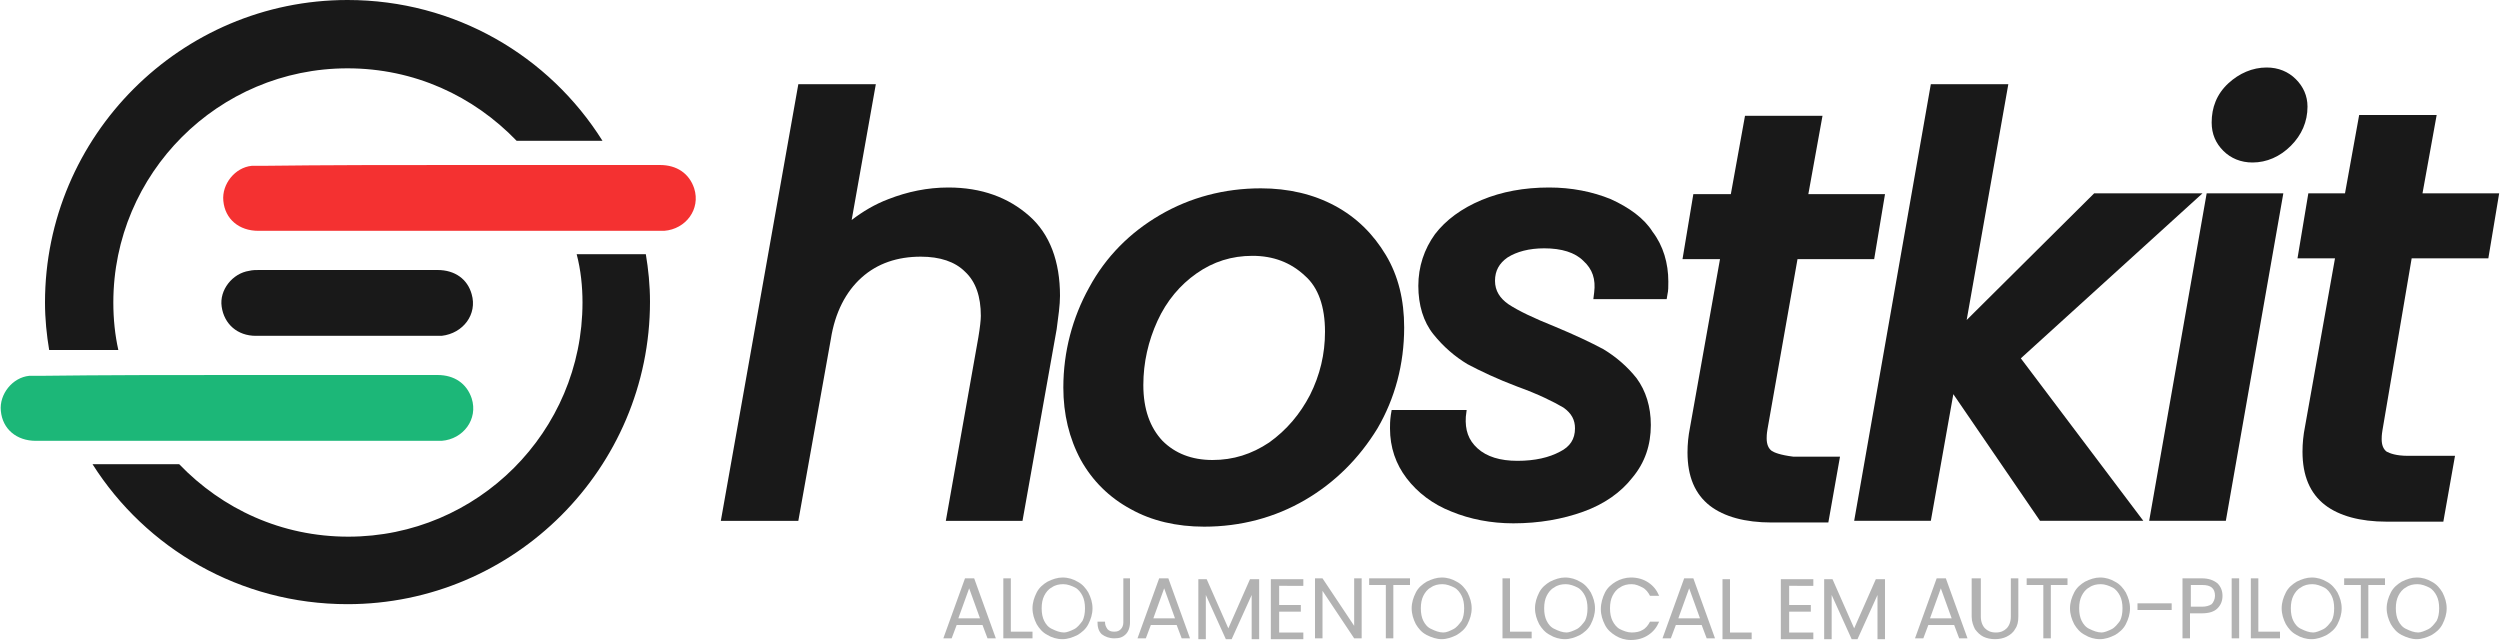 <svg xmlns="http://www.w3.org/2000/svg" xmlns:xlink="http://www.w3.org/1999/xlink" id="Layer_1" x="0px" y="0px" viewBox="0 0 300 76.8" style="enable-background:new 0 0 300 76.8;" xml:space="preserve"> <g> <g> <g> <path style="fill:#1CB778;" d="M28.4,45c8,0,16.1,0,24.1,0c2,0,3.5,1,4.1,2.8c0.8,2.5-1,4.9-3.6,5.1c-0.2,0-0.3,0-0.5,0 c-16.1,0-32.2,0-48.2,0c-2.3,0-4-1.4-4.2-3.6c-0.2-2,1.4-4,3.4-4.2c0.4,0,0.8,0,1.2,0C12.6,45,20.5,45,28.4,45z"></path> <path style="fill:#F43131;" d="M55.1,19.8c8,0,16.1,0,24.1,0c2,0,3.5,1,4.1,2.8c0.8,2.5-1,4.9-3.6,5.1c-0.2,0-0.3,0-0.5,0 c-16.1,0-32.2,0-48.2,0c-2.3,0-4-1.4-4.2-3.6c-0.2-2,1.4-4,3.4-4.2c0.4,0,0.8,0,1.2,0C39.2,19.8,47.2,19.8,55.1,19.8z"></path> <g> <path style="fill:#191919;" d="M56.6,35.3c-0.5-1.8-2-2.9-4.1-2.9c-3.7,0-7.5,0-11.2,0c-3.4,0-6.8,0-10.2,0 c-0.4,0-0.8,0-1.2,0.1c-2,0.3-3.6,2.3-3.3,4.3c0.3,2.1,1.9,3.5,4.1,3.5c7.3,0,14.6,0,21.9,0c0.1,0,0.3,0,0.4,0 C55.6,40,57.3,37.7,56.6,35.3z"></path> </g> </g> <g> <path style="fill:#191919;" d="M13.6,36.3c0-15.5,12.6-28.1,28.1-28.1c8,0,15.1,3.3,20.3,8.7c2.3,0,4.6,0,6.8,0 c1.2,0,2.4,0,3.5,0C65.9,6.7,54.6,0,41.7,0C21.7,0,5.4,16.3,5.4,36.3c0,2,0.2,3.9,0.5,5.7c2.8,0,5.5,0,8.3,0 C13.8,40.2,13.6,38.3,13.6,36.3z"></path> <path style="fill:#191919;" d="M69.9,36.3c0,15.5-12.6,28.1-28.1,28.1c-8,0-15.1-3.3-20.3-8.7c-3.5,0-6.9,0-10.4,0 c6.4,10.1,17.7,16.8,30.6,16.8c20,0,36.3-16.3,36.3-36.3c0-2-0.2-3.9-0.5-5.7c-2.8,0-5.5,0-8.3,0C69.7,32.4,69.9,34.4,69.9,36.3z "></path> </g> </g> <g> <g> <g> <path style="fill:#191919;" d="M113.8,22.5c-2.5,0-4.9,0.5-7.2,1.4c-1.6,0.6-3.1,1.5-4.4,2.5l2.9-16.3h-9.3l-9.3,52.4h9.3 l3.9-21.8l0,0c0.5-3.2,1.8-5.7,3.7-7.4c1.9-1.7,4.3-2.5,7.1-2.5c2.3,0,4.1,0.6,5.3,1.8c1.3,1.2,1.9,3,1.9,5.3 c0,0.5-0.1,1.4-0.3,2.6l-3.9,22h9.2l4.1-23c0.2-1.5,0.4-2.9,0.4-4c0-4.1-1.2-7.4-3.7-9.6C121,23.7,117.8,22.5,113.8,22.5z"></path> <path style="fill:#191919;" d="M166.3,30.6L166.3,30.6c-1.5-2.5-3.5-4.5-6.1-5.9c-2.6-1.4-5.6-2.1-8.9-2.1 c-4.4,0-8.5,1.1-12.1,3.2c-3.6,2.1-6.5,5-8.5,8.7c-2,3.6-3.1,7.7-3.1,12c0,3.2,0.7,6.1,2.1,8.7c1.4,2.5,3.4,4.5,6,5.9 c2.5,1.4,5.5,2.1,8.8,2.1c4.4,0,8.5-1.1,12.1-3.2c3.6-2.1,6.5-5,8.7-8.6c2.1-3.6,3.2-7.7,3.2-12.1 C168.5,36,167.8,33.1,166.3,30.6z M159,39.8c0,2.7-0.6,5.2-1.8,7.6c-1.2,2.3-2.8,4.2-4.9,5.7c-2.1,1.4-4.3,2.1-6.8,2.1 c-2.5,0-4.5-0.8-6-2.3c-1.5-1.6-2.3-3.8-2.3-6.7c0-2.7,0.6-5.3,1.7-7.7c1.1-2.4,2.7-4.3,4.7-5.7c2-1.4,4.2-2.1,6.7-2.1 c2.5,0,4.6,0.8,6.3,2.4C158.2,34.5,159,36.8,159,39.8z"></path> <path style="fill:#191919;" d="M193.3,23.9c-2.2-0.9-4.7-1.4-7.4-1.4c-3,0-5.7,0.5-8.1,1.5c-2.4,1-4.3,2.4-5.6,4.1 c-1.3,1.8-2,3.9-2,6.2c0,2.3,0.6,4.3,1.8,5.8c1.2,1.5,2.6,2.7,4.1,3.6c1.5,0.8,3.6,1.8,6,2.7c2.5,0.9,4.3,1.8,5.5,2.5 c1,0.7,1.4,1.5,1.4,2.5c0,1.3-0.6,2.2-1.8,2.8c-1.3,0.7-3,1.1-5.1,1.1c-2.1,0-3.7-0.5-4.8-1.5c-1.1-1-1.5-2.2-1.4-3.8l0.1-0.8 h-9l-0.1,0.6c-0.1,0.7-0.1,1.2-0.1,1.6c0,2.3,0.7,4.3,2,6c1.3,1.7,3.1,3.1,5.4,4c2.2,0.9,4.7,1.4,7.4,1.4c3.1,0,5.9-0.5,8.4-1.4 c2.5-0.9,4.5-2.3,5.9-4.1c1.5-1.8,2.2-3.9,2.2-6.3c0-2.2-0.6-4.1-1.7-5.6c-1.1-1.4-2.5-2.6-4-3.5c-1.5-0.8-3.4-1.7-5.8-2.7 c-2.5-1-4.4-1.9-5.6-2.7c-1-0.7-1.6-1.6-1.6-2.8c0-1.2,0.5-2.1,1.5-2.8c1.1-0.7,2.6-1.1,4.4-1.1c2.1,0,3.7,0.5,4.7,1.5 c1.1,1,1.5,2.2,1.3,3.8l-0.1,0.8h8.8l0.1-0.6c0.1-0.4,0.1-0.9,0.1-1.5c0-2.2-0.6-4.3-1.9-6C197.3,26.2,195.5,24.9,193.3,23.9z"></path> <path style="fill:#191919;" d="M212.6,54.1L212.6,54.1c-0.4-0.3-0.6-0.8-0.6-1.5c0-0.2,0-0.5,0.1-1.1l3.6-20.4h9.2l1.3-7.8h-9.2 l1.7-9.4h-9.3l-1.7,9.4h-4.5l-1.3,7.8h4.5l-3.6,20.2c-0.2,1-0.3,2-0.3,3c0,2.9,0.9,5,2.7,6.4c1.7,1.3,4.2,2,7.4,2h6.8l1.4-7.9 h-5.6C213.6,54.6,212.9,54.3,212.6,54.1z"></path> <polygon style="fill:#191919;" points="264.3,23.2 251.3,23.2 236,38.4 241,10.1 231.7,10.1 222.5,62.5 231.7,62.5 234.4,47.3 244.8,62.5 257.2,62.5 242.5,43 "></polygon> <path style="fill:#191919;" d="M275.5,9.5c-0.9-0.9-2.1-1.4-3.5-1.4c-1.7,0-3.3,0.7-4.6,1.9c-1.4,1.3-2,2.9-2,4.7 c0,1.4,0.5,2.5,1.4,3.4c0.9,0.9,2.1,1.4,3.5,1.4c1.7,0,3.3-0.7,4.6-2c1.3-1.3,2-2.9,2-4.7C276.9,11.5,276.4,10.4,275.5,9.5z"></path> <polygon style="fill:#191919;" points="257.9,62.5 267.1,62.5 274,23.2 264.8,23.2 "></polygon> <path style="fill:#191919;" d="M289.4,31h9.2l1.3-7.8h-9.2l1.7-9.4h-9.3l-1.7,9.4H277l-1.3,7.8h4.5l-3.6,20.2 c-0.2,1-0.3,2-0.3,3c0,2.9,0.9,5,2.7,6.4c1.7,1.3,4.2,2,7.4,2h6.8l1.4-7.9h-5.6c-1.5,0-2.2-0.3-2.6-0.5 c-0.4-0.3-0.6-0.8-0.6-1.5c0-0.2,0-0.5,0.1-1.1L289.4,31z"></path> </g> <g> <path style="fill:#B2B2B2;" d="M117.9,75h-3.1l-0.6,1.6h-1l2.6-7.2h1.1l2.6,7.2h-1L117.9,75z M117.6,74.2l-1.3-3.6l-1.3,3.6 H117.6z"></path> <path style="fill:#B2B2B2;" d="M121.4,75.8h2.5v0.8h-3.5v-7.2h0.9V75.8z"></path> <path style="fill:#B2B2B2;" d="M125.7,76.2c-0.6-0.3-1-0.8-1.3-1.3c-0.3-0.6-0.5-1.2-0.5-1.9s0.2-1.3,0.5-1.9 c0.3-0.6,0.8-1,1.3-1.3c0.6-0.3,1.2-0.5,1.8-0.5c0.7,0,1.3,0.2,1.8,0.5c0.6,0.3,1,0.8,1.3,1.3c0.3,0.6,0.5,1.2,0.5,1.9 c0,0.7-0.2,1.3-0.5,1.9c-0.3,0.6-0.8,1-1.3,1.3c-0.6,0.3-1.2,0.5-1.8,0.5C126.8,76.7,126.2,76.5,125.7,76.2z M128.9,75.5 c0.4-0.2,0.7-0.6,1-1c0.2-0.4,0.3-0.9,0.3-1.5c0-0.6-0.1-1.1-0.3-1.5c-0.2-0.4-0.5-0.8-0.9-1c-0.4-0.2-0.9-0.4-1.4-0.4 c-0.5,0-1,0.1-1.4,0.4c-0.4,0.2-0.7,0.6-0.9,1c-0.2,0.4-0.3,0.9-0.3,1.5c0,0.6,0.1,1.1,0.3,1.5c0.2,0.4,0.5,0.8,1,1 c0.4,0.2,0.9,0.4,1.4,0.4C128,75.9,128.5,75.7,128.9,75.5z"></path> <path style="fill:#B2B2B2;" d="M135.6,69.4v5.3c0,0.6-0.2,1.1-0.5,1.4c-0.4,0.4-0.8,0.5-1.4,0.5c-0.6,0-1.1-0.2-1.5-0.5 c-0.4-0.4-0.5-0.9-0.5-1.5h0.9c0,0.4,0.1,0.6,0.3,0.9c0.2,0.2,0.4,0.3,0.8,0.3c0.4,0,0.6-0.1,0.8-0.3c0.2-0.2,0.3-0.5,0.3-0.8 v-5.3H135.6z"></path> <path style="fill:#B2B2B2;" d="M141.2,75h-3.1l-0.6,1.6h-1l2.6-7.2h1.1l2.6,7.2h-1L141.2,75z M141,74.2l-1.3-3.6l-1.3,3.6H141z"></path> <path style="fill:#B2B2B2;" d="M151.1,69.5v7.2h-0.9v-5.3l-2.4,5.3h-0.7l-2.4-5.3v5.3h-0.9v-7.2h1l2.6,5.9l2.6-5.9H151.1z"></path> <path style="fill:#B2B2B2;" d="M153.5,70.2v2.4h2.6v0.8h-2.6v2.5h2.9v0.8h-3.9v-7.2h3.9v0.8H153.5z"></path> <path style="fill:#B2B2B2;" d="M163.4,76.6h-0.9l-3.8-5.7v5.7h-0.9v-7.2h0.9l3.8,5.7v-5.7h0.9V76.6z"></path> <path style="fill:#B2B2B2;" d="M169.2,69.4v0.8h-2v6.4h-0.9v-6.4h-2v-0.8H169.2z"></path> <path style="fill:#B2B2B2;" d="M171.2,76.2c-0.6-0.3-1-0.8-1.3-1.3c-0.3-0.6-0.5-1.2-0.5-1.9s0.2-1.3,0.5-1.9 c0.3-0.6,0.8-1,1.3-1.3c0.6-0.3,1.2-0.5,1.8-0.5c0.7,0,1.3,0.2,1.8,0.5c0.6,0.3,1,0.8,1.3,1.3c0.3,0.6,0.5,1.2,0.5,1.9 c0,0.7-0.2,1.3-0.5,1.9c-0.3,0.6-0.8,1-1.3,1.3c-0.6,0.3-1.2,0.5-1.8,0.5C172.4,76.7,171.8,76.5,171.2,76.2z M174.4,75.5 c0.4-0.2,0.7-0.6,1-1c0.2-0.4,0.3-0.9,0.3-1.5c0-0.6-0.1-1.1-0.3-1.5c-0.2-0.4-0.5-0.8-0.9-1c-0.4-0.2-0.9-0.4-1.4-0.4 c-0.5,0-1,0.1-1.4,0.4c-0.4,0.2-0.7,0.6-0.9,1c-0.2,0.4-0.3,0.9-0.3,1.5c0,0.6,0.1,1.1,0.3,1.5c0.2,0.4,0.5,0.8,1,1 c0.4,0.2,0.9,0.4,1.4,0.4C173.6,75.9,174,75.7,174.4,75.5z"></path> <path style="fill:#B2B2B2;" d="M181.3,75.8h2.5v0.8h-3.5v-7.2h0.9V75.8z"></path> <path style="fill:#B2B2B2;" d="M186,76.2c-0.6-0.3-1-0.8-1.3-1.3c-0.3-0.6-0.5-1.2-0.5-1.9s0.2-1.3,0.5-1.9 c0.3-0.6,0.8-1,1.3-1.3c0.6-0.3,1.2-0.5,1.8-0.5c0.7,0,1.3,0.2,1.8,0.5c0.6,0.3,1,0.8,1.3,1.3c0.3,0.6,0.5,1.2,0.5,1.9 c0,0.7-0.2,1.3-0.5,1.9c-0.3,0.6-0.8,1-1.3,1.3c-0.6,0.3-1.2,0.5-1.8,0.5C187.1,76.7,186.5,76.5,186,76.2z M189.2,75.5 c0.4-0.2,0.7-0.6,1-1c0.2-0.4,0.3-0.9,0.3-1.5c0-0.6-0.1-1.1-0.3-1.5c-0.2-0.4-0.5-0.8-0.9-1c-0.4-0.2-0.9-0.4-1.4-0.4 c-0.5,0-1,0.1-1.4,0.4c-0.4,0.2-0.7,0.6-0.9,1c-0.2,0.4-0.3,0.9-0.3,1.5c0,0.6,0.1,1.1,0.3,1.5c0.2,0.4,0.5,0.8,1,1 c0.4,0.2,0.9,0.4,1.4,0.4C188.3,75.9,188.8,75.7,189.2,75.5z"></path> <path style="fill:#B2B2B2;" d="M192.6,71.1c0.3-0.6,0.8-1,1.3-1.3c0.5-0.3,1.2-0.5,1.8-0.5c0.8,0,1.5,0.2,2.1,0.6 c0.6,0.4,1,0.9,1.3,1.6H198c-0.2-0.4-0.5-0.8-0.9-1c-0.4-0.2-0.8-0.4-1.3-0.4c-0.5,0-1,0.1-1.4,0.4c-0.4,0.2-0.7,0.6-0.9,1 c-0.2,0.4-0.3,0.9-0.3,1.5c0,0.6,0.1,1.1,0.3,1.5c0.2,0.4,0.5,0.8,0.9,1c0.4,0.2,0.9,0.4,1.4,0.4c0.5,0,1-0.1,1.3-0.3 c0.4-0.2,0.7-0.6,0.9-1h1.1c-0.3,0.7-0.7,1.2-1.3,1.6c-0.6,0.4-1.3,0.6-2.1,0.6c-0.7,0-1.3-0.2-1.8-0.5c-0.5-0.3-1-0.7-1.3-1.3 c-0.3-0.6-0.5-1.2-0.5-1.9S192.3,71.7,192.6,71.1z"></path> <path style="fill:#B2B2B2;" d="M204.2,75h-3.1l-0.6,1.6h-1l2.6-7.2h1.1l2.6,7.2h-1L204.2,75z M204,74.2l-1.3-3.6l-1.3,3.6H204z"></path> <path style="fill:#B2B2B2;" d="M207.7,75.9h2.5v0.8h-3.5v-7.2h0.9V75.9z"></path> <path style="fill:#B2B2B2;" d="M214.7,70.2v2.4h2.6v0.8h-2.6v2.5h2.9v0.8h-3.9v-7.2h3.9v0.8H214.7z"></path> <path style="fill:#B2B2B2;" d="M226.2,69.5v7.2h-0.9v-5.3l-2.4,5.3h-0.7l-2.4-5.3v5.3h-0.9v-7.2h1l2.6,5.9l2.6-5.9H226.2z"></path> <path style="fill:#B2B2B2;" d="M234.5,75h-3.1l-0.6,1.6h-1l2.6-7.2h1.1l2.6,7.2h-1L234.5,75z M234.2,74.2l-1.3-3.6l-1.3,3.6 H234.2z"></path> <path style="fill:#B2B2B2;" d="M237.7,69.4V74c0,0.6,0.2,1.1,0.5,1.4c0.3,0.3,0.7,0.5,1.3,0.5c0.6,0,1-0.2,1.3-0.5 c0.3-0.3,0.5-0.8,0.5-1.4v-4.6h0.9v4.6c0,0.6-0.1,1.1-0.4,1.5c-0.2,0.4-0.6,0.7-1,0.9s-0.9,0.3-1.4,0.3c-0.5,0-1-0.1-1.4-0.3 s-0.7-0.5-1-0.9c-0.2-0.4-0.4-0.9-0.4-1.5v-4.6H237.7z"></path> <path style="fill:#B2B2B2;" d="M248.1,69.4v0.8h-2v6.4h-0.9v-6.4h-2v-0.8H248.1z"></path> <path style="fill:#B2B2B2;" d="M250.2,76.2c-0.6-0.3-1-0.8-1.3-1.3c-0.3-0.6-0.5-1.2-0.5-1.9s0.2-1.3,0.5-1.9 c0.3-0.6,0.8-1,1.3-1.3c0.6-0.3,1.2-0.5,1.8-0.5c0.7,0,1.3,0.2,1.8,0.5c0.6,0.3,1,0.8,1.3,1.3c0.3,0.6,0.5,1.2,0.5,1.9 c0,0.7-0.2,1.3-0.5,1.9c-0.3,0.6-0.8,1-1.3,1.3c-0.6,0.3-1.2,0.5-1.8,0.5C251.3,76.7,250.7,76.5,250.2,76.2z M253.4,75.5 c0.4-0.2,0.7-0.6,1-1c0.2-0.4,0.3-0.9,0.3-1.5c0-0.6-0.1-1.1-0.3-1.5c-0.2-0.4-0.5-0.8-0.9-1c-0.4-0.2-0.9-0.4-1.4-0.4 c-0.5,0-1,0.1-1.4,0.4c-0.4,0.2-0.7,0.6-0.9,1c-0.2,0.4-0.3,0.9-0.3,1.5c0,0.6,0.1,1.1,0.3,1.5c0.2,0.4,0.5,0.8,1,1 c0.4,0.2,0.9,0.4,1.4,0.4C252.5,75.9,253,75.7,253.4,75.5z"></path> <path style="fill:#B2B2B2;" d="M260.6,72.4v0.8h-4.1v-0.8H260.6z"></path> <path style="fill:#B2B2B2;" d="M266.1,73c-0.4,0.4-1,0.6-1.9,0.6h-1.4v3h-0.9v-7.2h2.3c0.8,0,1.4,0.2,1.9,0.6 c0.4,0.4,0.6,0.9,0.6,1.5C266.7,72.1,266.5,72.6,266.1,73z M265.4,72.5c0.2-0.2,0.4-0.6,0.4-1c0-0.9-0.5-1.3-1.5-1.3h-1.4v2.6 h1.4C264.7,72.8,265.1,72.7,265.4,72.5z"></path> <path style="fill:#B2B2B2;" d="M268.7,69.4v7.2h-0.9v-7.2H268.7z"></path> <path style="fill:#B2B2B2;" d="M271.1,75.8h2.5v0.8h-3.5v-7.2h0.9V75.8z"></path> <path style="fill:#B2B2B2;" d="M275.6,76.2c-0.6-0.3-1-0.8-1.3-1.3c-0.3-0.6-0.5-1.2-0.5-1.9s0.2-1.3,0.5-1.9 c0.3-0.6,0.8-1,1.3-1.3c0.6-0.3,1.2-0.5,1.8-0.5c0.7,0,1.3,0.2,1.8,0.5c0.6,0.3,1,0.8,1.3,1.3c0.3,0.6,0.5,1.2,0.5,1.9 c0,0.7-0.2,1.3-0.5,1.9c-0.3,0.6-0.8,1-1.3,1.3c-0.6,0.3-1.2,0.5-1.8,0.5C276.7,76.7,276.1,76.5,275.6,76.2z M278.8,75.5 c0.4-0.2,0.7-0.6,1-1c0.2-0.4,0.3-0.9,0.3-1.5c0-0.6-0.1-1.1-0.3-1.5c-0.2-0.4-0.5-0.8-0.9-1c-0.4-0.2-0.9-0.4-1.4-0.4 s-1,0.1-1.4,0.4c-0.4,0.2-0.7,0.6-0.9,1c-0.2,0.4-0.3,0.9-0.3,1.5c0,0.6,0.1,1.1,0.3,1.5c0.2,0.4,0.5,0.8,1,1 c0.4,0.2,0.9,0.4,1.4,0.4C277.9,75.9,278.4,75.7,278.8,75.5z"></path> <path style="fill:#B2B2B2;" d="M286.2,69.4v0.8h-2v6.4h-0.9v-6.4h-2v-0.8H286.2z"></path> <path style="fill:#B2B2B2;" d="M288.2,76.2c-0.6-0.3-1-0.8-1.3-1.3c-0.3-0.6-0.5-1.2-0.5-1.9s0.2-1.3,0.5-1.9 c0.3-0.6,0.8-1,1.3-1.3c0.6-0.3,1.2-0.5,1.8-0.5c0.7,0,1.3,0.2,1.8,0.5c0.6,0.3,1,0.8,1.3,1.3c0.3,0.6,0.5,1.2,0.5,1.9 c0,0.7-0.2,1.3-0.5,1.9c-0.3,0.6-0.8,1-1.3,1.3c-0.6,0.3-1.2,0.5-1.8,0.5C289.4,76.7,288.8,76.5,288.2,76.2z M291.4,75.5 c0.4-0.2,0.7-0.6,1-1c0.2-0.4,0.3-0.9,0.3-1.5c0-0.6-0.1-1.1-0.3-1.5c-0.2-0.4-0.5-0.8-0.9-1c-0.4-0.2-0.9-0.4-1.4-0.4 c-0.5,0-1,0.1-1.4,0.4c-0.4,0.2-0.7,0.6-0.9,1c-0.2,0.4-0.3,0.9-0.3,1.5c0,0.6,0.1,1.1,0.3,1.5c0.2,0.4,0.5,0.8,1,1 c0.4,0.2,0.9,0.4,1.4,0.4C290.5,75.9,291,75.7,291.4,75.5z"></path> </g> </g> </g> </g> </svg>